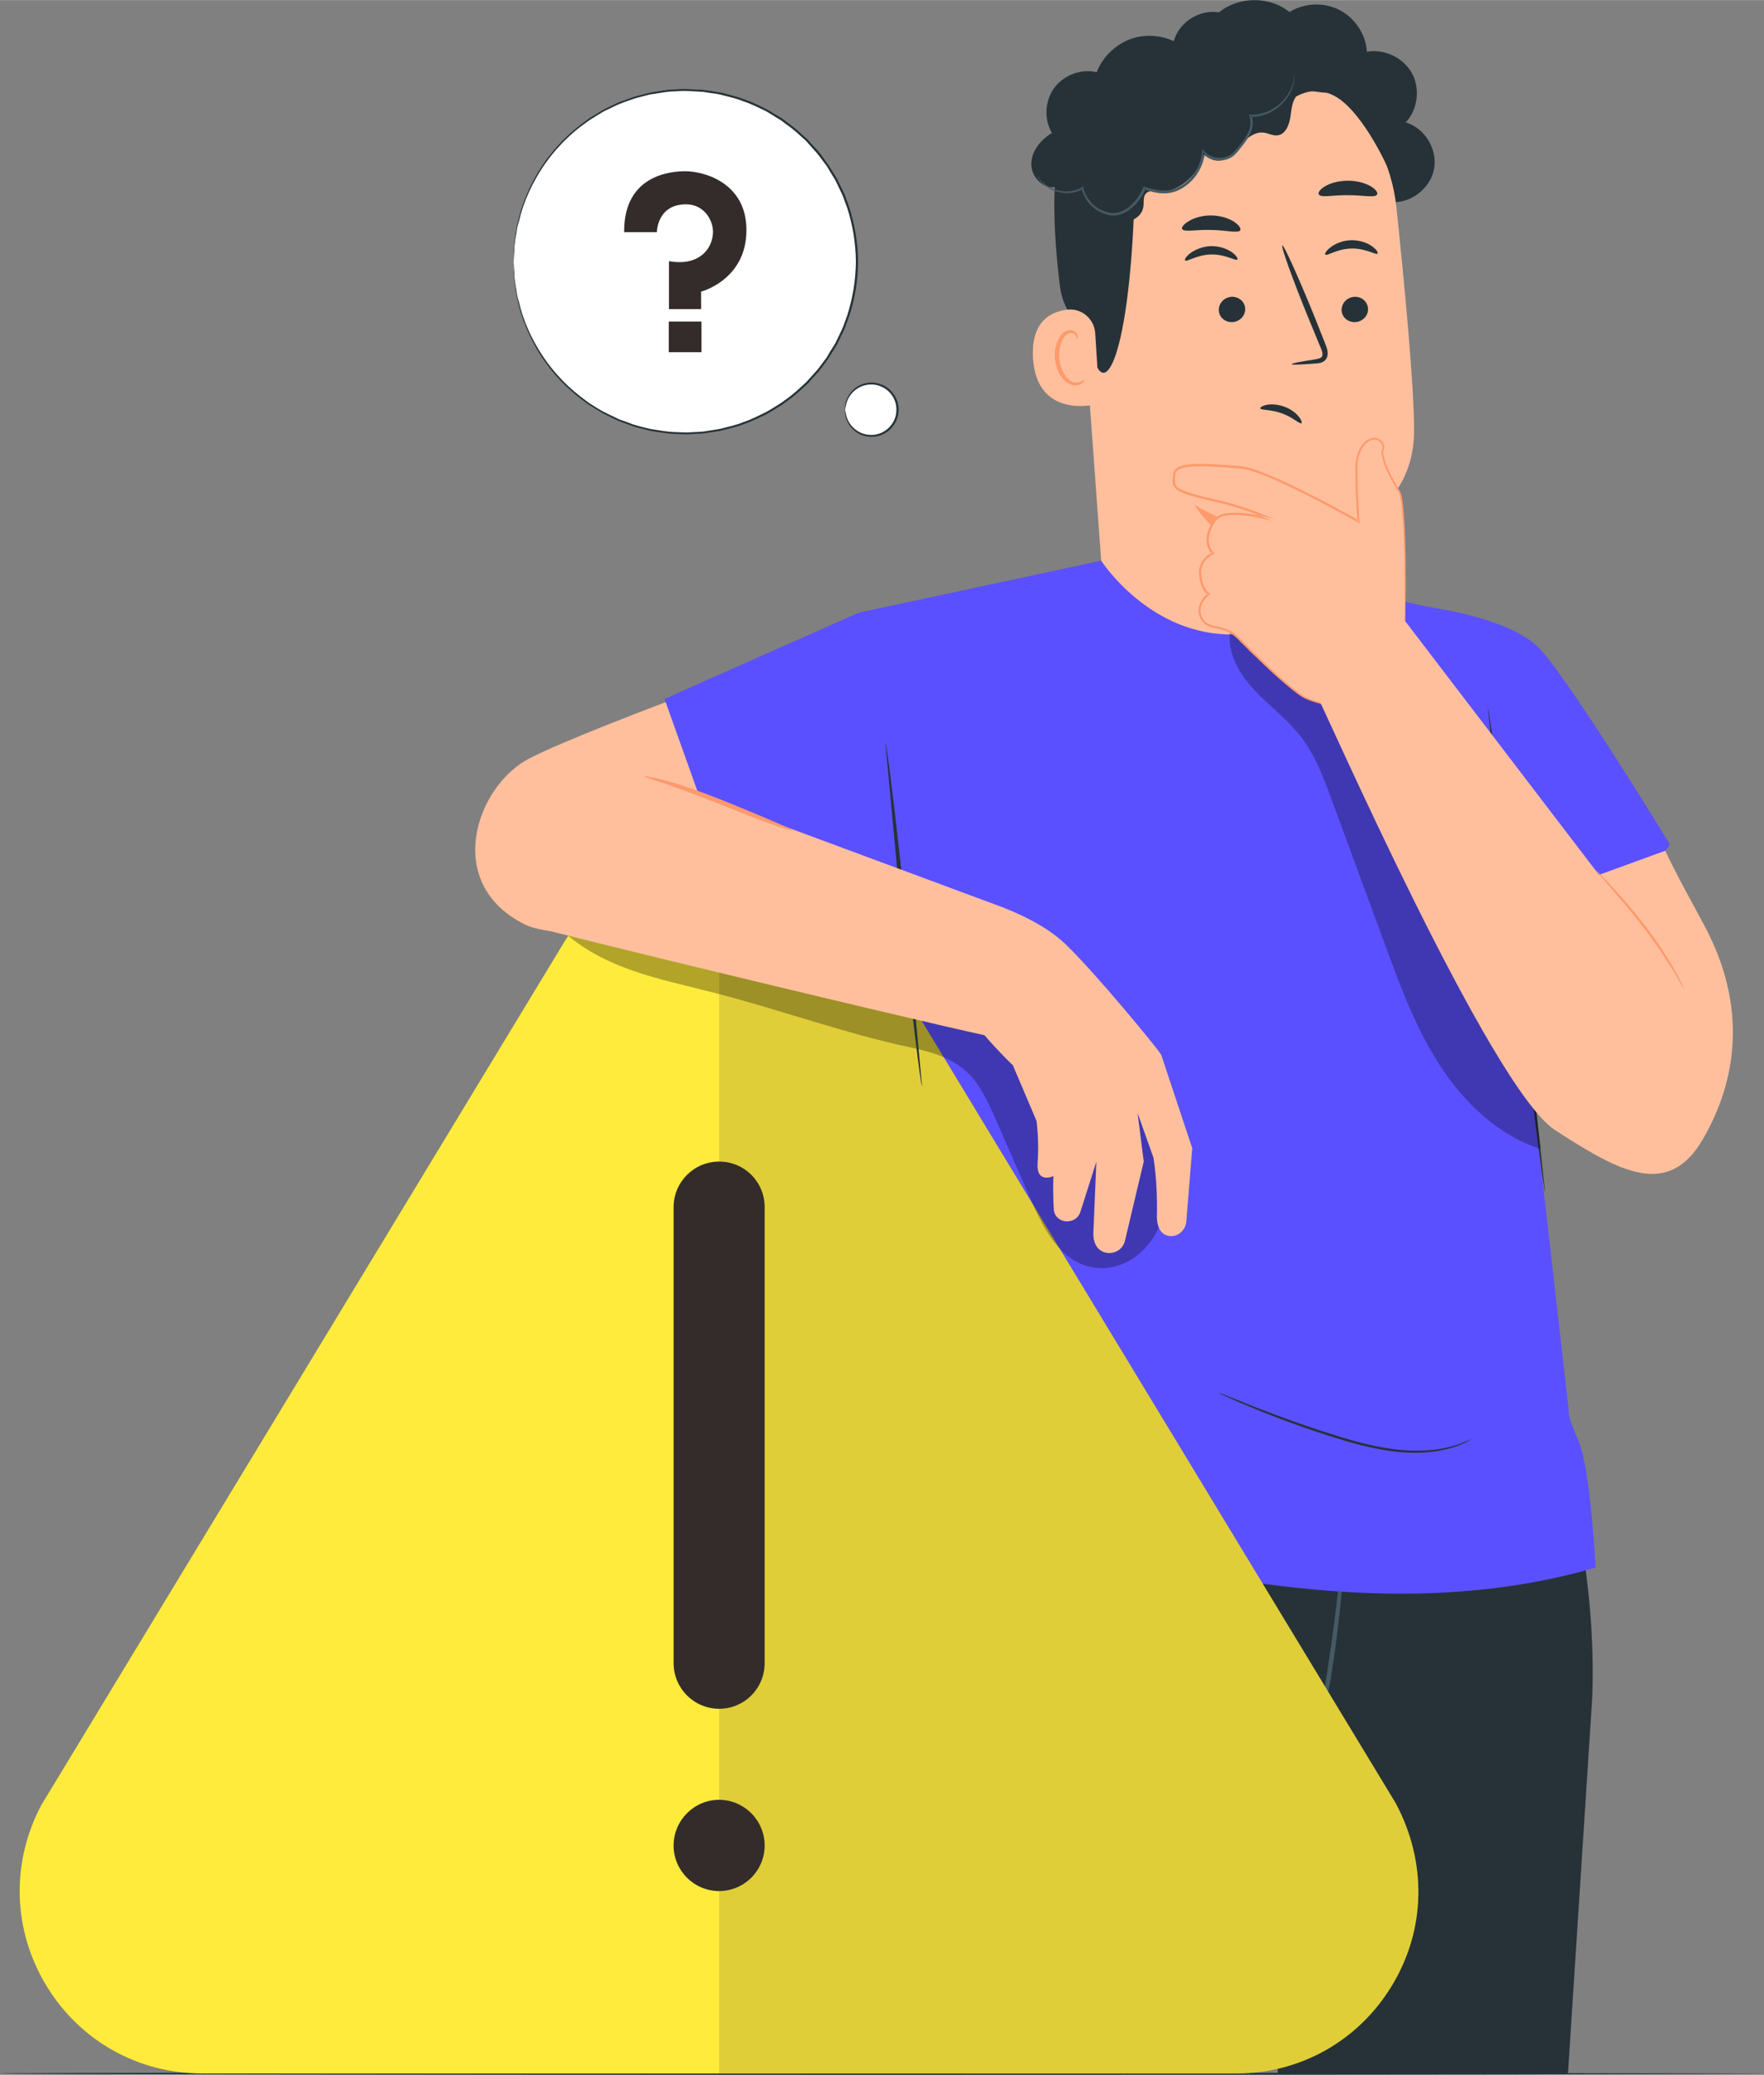 <svg xmlns="http://www.w3.org/2000/svg" width="814.368" height="957.984" viewBox="0 0 9493 11166" shape-rendering="geometricPrecision" image-rendering="optimizeQuality" fill-rule="evenodd" xmlns:v="https://vecta.io/nano"><rect x="0" y="0" width="9493" height="11166" fill="#808080" stroke="none"/><style><![CDATA[.K{fill:#263238}.L{fill:#ffbf9d}.M{fill:#ff9a6c}.N{fill-opacity:.302}]]></style><path d="M9493 11159c0 4-2126 7-4746 7-2622 0-4747-3-4747-7s2125-7 4747-7l4746 7z" class="K"/><circle transform="matrix(-.707 -.707 -.707 .707 3687.95 1407.88)" r="924" fill="#fff"/><path d="M2763 1408s1-5 2-15c0-10 1-25 3-44 0-10 1-20 1-32l6-39c3-14 5-29 7-45s8-33 13-50c16-72 49-156 102-246 53-89 130-182 234-261 13-9 26-19 40-29l43-27c15-8 29-19 45-26s32-15 48-23c8-4 16-7 24-11 8-3 17-6 26-10l51-18c18-6 36-10 54-15 19-4 37-11 56-12 38-6 77-14 116-14 20-1 40-3 60-2l61 3c10 1 21 1 31 2l31 5c20 3 41 5 61 10 41 11 83 19 123 36 41 13 80 33 120 52 19 11 38 23 57 35 9 6 19 11 28 17l27 21c38 25 70 57 105 88l46 52 12 13 11 14 21 28 21 28 18 30 19 31 9 15 8 16c10 22 21 43 31 65l25 68c30 92 46 190 47 290-1 99-17 197-47 290l-25 68-31 65-8 16-9 15-19 30-18 31-21 28-21 28-11 14-12 13-46 51c-34 31-67 63-104 89l-28 20c-9 7-19 12-28 18-19 12-38 24-57 34-40 19-79 40-120 53-40 17-82 25-123 36-20 4-41 7-61 10l-31 5c-10 1-21 1-31 2l-61 3c-20 0-40-2-60-2-39-1-78-8-116-14-19-2-37-8-56-12-18-5-36-9-54-15-17-6-34-13-51-19l-26-9-24-12c-16-7-32-15-48-23-16-7-30-17-45-25l-43-27c-14-10-27-20-40-30-104-79-181-172-234-261s-86-174-102-245c-5-18-11-34-13-50s-4-31-7-45l-6-39c0-12-1-23-1-32-2-19-3-34-3-44-1-10-2-15-2-15s0 5 1 15c0 10 1 25 1 44 1 10 1 20 2 32s3 25 5 39 4 29 7 45c1 17 7 33 11 51 16 72 49 157 101 248 53 90 130 184 235 264l40 30c14 9 29 18 44 27 15 8 29 19 45 26l48 24c8 3 16 7 24 11 9 3 18 7 26 10 17 6 35 12 52 19 18 6 37 10 55 15 19 4 37 11 56 13 39 5 78 13 118 14 20 0 40 2 60 2l62-3c10-1 21-1 31-2l31-5c21-3 42-5 63-10 41-11 83-19 124-36 41-13 81-34 121-53 20-11 39-23 58-35 9-6 20-11 29-18l27-20c38-26 71-58 106-90l47-52 12-13 11-14 21-28 21-29 19-31 19-30 9-16 8-16 32-66 25-69c31-93 47-192 48-293-1-101-18-200-48-294l-25-69-32-65-8-17-9-15-19-31-19-30-21-29-21-29-11-14-12-13c-16-17-32-34-47-52-35-31-68-63-106-89l-27-21c-9-7-20-12-29-18-20-11-38-24-58-34-40-20-80-40-121-54-41-16-83-25-124-36-21-4-42-6-63-10l-31-4c-10-2-21-2-31-2l-62-3c-20-1-40 1-60 2-40 0-79 8-118 14-19 2-37 9-56 13-18 5-37 9-55 15l-52 19-25 9c-9 4-17 8-25 12-16 8-32 16-48 23-16 8-30 18-45 27s-30 17-44 27l-40 30c-105 80-182 174-235 264-52 90-85 176-101 248-4 17-10 34-11 50-3 16-5 32-7 46s-4 26-5 38-1 23-2 33c0 19-1 34-1 44-1 10-1 15-1 15z" class="K"/><path d="M3359 1249h176s0-147 153-150c79-1 121 51 137 91 20 46 14 99-12 142-30 49-95 94-213 73v258h173v-94s244-63 244-331c0-257-231-317-329-317-76 0-332 19-329 328zm240 481h176v165h-176z" fill="#332c2b"/><path d="M4548 2204c0 78 63 142 141 142s141-64 141-142-63-141-141-141-141 63-141 141z" fill="#fff"/><path d="M4548 2204c1 0 1-12 7-33 5-21 20-52 51-75 31-24 81-37 129-19 24 9 47 25 63 47 17 23 26 51 26 80 0 30-9 58-26 80-16 23-39 39-63 48-48 18-98 5-129-19-31-23-46-54-51-75-6-21-6-34-7-34 0 0-1 3-1 9s1 15 3 26c5 22 18 55 51 81 32 26 85 41 138 22 26-9 51-27 68-51 19-24 29-55 29-87 0-31-10-62-29-86-17-25-42-42-68-51-53-19-106-4-138 22s-46 59-51 80c-2 12-3 20-3 26s1 9 1 9zm2934-1117c107 10 215-71 235-177 21-106-49-221-152-252 65-69 79-182 33-265s-148-132-242-115c-6-94-64-182-148-225-83-43-189-38-269 11-106-86-273-85-379 2-91-15-189 36-230 120-41 83-21 192 47 255l1105 646zm0 0h0 0z" class="K"/><path d="M6519 284l48-1c485-12 898 351 948 834 47 449 93 946 95 1187 6 500-492 590-492 590l56 599-1214-9-158-2175c-57-518 197-983 717-1025z" class="L"/><path d="M7118 2894s-348 26-689-177c0 0 203 364 701 307l-12-130z" class="M"/><path d="M7362 1660c3 37-28 70-67 73s-73-25-75-62c-2-38 28-71 67-74s73 25 75 63zm51-296c-8 10-63-29-140-27-77 1-132 42-141 33-4-5 5-22 29-40 23-18 64-37 112-38 48 0 89 16 112 34 24 17 33 34 28 38zm-712 296c2 37-28 70-67 73s-73-25-75-62c-2-38 28-71 67-74s73 25 75 63zm-42-264c-9 10-64-29-141-27-76 1-132 42-140 32-5-4 4-21 28-39s65-37 112-38c48 0 89 16 113 34 23 17 32 34 28 38zm292 563c-1-4 47-13 124-25 19-3 38-7 41-20 4-15-5-36-15-58l-61-148c-86-211-148-384-139-388 8-3 84 165 170 376l59 149c8 22 21 47 12 76-5 15-19 26-32 30-12 4-23 4-33 5-78 6-126 8-126 3zm-276-721c-10 19-76 0-157-1-81-3-149 14-157-6-3-9 11-27 39-43 29-17 73-30 121-29 49 1 92 16 119 33 27 18 39 36 35 46zm735-190c-16 17-80 1-156 2-76-2-141 15-156-3-7-9 3-27 31-44 27-17 73-31 126-31 52 0 98 15 125 32s37 35 30 44zm52-159s-140-310-292-379c-185-84-259 118-434 73-175-44-352-125-527 14-191 152-97 253-104 475-28 900-186 1158-243 736-6-47-136-80-159-276-31-254-48-562 5-744 44-153 128-260 281-379 241-189 578-201 807-183 230 18 677 271 666 663z" class="K"/><path d="M5894 1793c-5-77-73-136-150-127-93 11-195 66-185 259 19 341 358 252 358 242 0-7-14-231-23-374z" class="L"/><path d="M5836 2043c-2-1-6 4-16 9-9 5-26 9-44 4-37-11-70-67-75-128-3-31 2-61 12-87 9-25 24-43 42-48s31 5 36 15c5 9 3 16 5 16 1 1 7-6 3-20-1-6-6-14-14-20-9-7-21-9-34-7-26 3-48 29-59 56-12 28-18 62-15 96 6 69 45 132 95 143 24 5 44-3 54-12s11-17 10-17z" class="M"/><path d="M5885 1131c45 29 93 60 146 64 54 4 114-28 122-82 4-23-3-51 12-70 18-22 53-16 82-14 99 9 213-104 236-201 26 37 82 47 120 22 37-26 51-40 80-75s71-67 116-62c26 3 50 18 75 15 45-5 65-58 71-103 6-44 10-97 47-122 35-23 81-11 122-6 42 5 95-6 105-46 5-22-5-44-17-62-55-83-172-117-263-78-36-112-144-197-261-207-118-9-238 57-292 162-73-64-179-89-274-65-94 24-175 96-210 187-83-20-177 15-228 84s-57 169-13 243c-61 37-112 99-111 170 0 70 71 139 138 119-26 56-2 130 52 159 54 30 130 10 163-42l-18 10zm0 0h0 0z" class="K"/><path d="M6966 411c1 0 1 2 1 7-1 4-1 10-2 18-3 16-9 39-23 66-15 27-38 58-74 83-35 25-84 45-139 43l5-8c12 29 9 64-4 95-14 31-35 58-57 85-11 13-21 28-37 40s-35 19-54 22c-38 5-82-5-111-37l13-4c-7 68-44 137-105 180-32 24-71 39-111 39-40 1-77-10-111-22l9-4c-18 43-45 80-79 107-33 28-77 45-118 36-81-16-136-81-148-144l8 3c-40 23-83 26-117 20-35-5-63-20-83-34-20-15-32-31-39-41-7-11-10-18-9-18 1-1 12 26 51 54 20 13 47 26 81 31 33 5 74 1 110-21l7-4 1 8c12 58 65 120 140 133 37 8 76-7 108-33 31-26 57-62 73-102l3-6 6 2c34 11 70 21 107 20 36 0 72-13 103-36 57-41 91-105 98-170l2-16 11 12c24 27 64 38 98 33 17-3 34-9 48-19 13-9 23-24 35-37 22-27 43-53 55-82 13-29 15-59 6-86l-3-8 8 1c52 2 99-16 133-40 36-23 59-52 74-78 30-52 28-88 30-88z" fill="#455a64"/><path d="M8430 7936l-3264-123-118 1111-130 2228 1665 7c1-9 208-1253 208-1253l94-24-9 1277h1562l131-2028c23-660-139-1195-139-1195z" class="K"/><path d="M6674 9214c-1 2 16 11 49 25s81 35 146 45c32 4 69 4 107-4 38-9 78-26 109-59 32-32 52-76 63-121 12-46 18-93 25-141 29-193 47-368 56-495 5-64 7-116 9-151 1-36 0-56-1-56-2 0-5 20-9 55l-16 150c-14 127-34 301-63 494-15 94-23 191-80 250-56 57-138 67-198 60-62-6-111-25-144-36-34-11-53-17-53-16zm311-913c0-1-8-5-24-6-17 0-41 6-64 24s-46 50-46 92 35 82 79 96c43 15 95 3 120-31 26-34 26-73 18-101s-24-48-37-57c-14-9-23-10-23-9-3 3 33 18 43 70 5 25 2 58-18 83s-59 34-95 22-63-42-64-74c-2-32 16-61 34-78 39-36 77-26 77-31zm-1819 556c0 2 14 3 40 4 26 2 63 1 109-3 92-8 218-36 346-96s229-140 294-206c32-33 57-61 72-82s23-32 21-33c-3-3-38 41-105 102-67 62-168 138-293 197s-247 89-337 101-147 12-147 16z" fill="#455a64"/><g fill="#5b50ff"><path d="M8495 7755c-64-145-52-159-52-159l-181-1588-174-1544-142-1143-816-175s-94 260-489 268c-454 9-715-397-715-397l-1305 280 491 3367 59 907s-98 146-98 304c0 157-6 262-6 262 1211 333 2414 621 3520 299 0 0-28-535-92-681z"/><path d="M7648 3261s471 53 638 230 701 1054 701 1054l-776 1060-359-490-204-1854z"/></g><path d="M8007 3810c7-1 81 582 166 1301l142 1304c-7 1-81-582-166-1301l-142-1304z" class="K"/><path d="M6619 3400c-14 115 50 226 129 311s174 154 246 245c83 104 130 231 175 355l287 779c82 223 165 449 296 648 130 200 314 373 540 446l-172-1462-908-1461-593 139z" class="N"/><path d="M7560 3412c0-18 14-696-31-769-45-74-82-143-91-212 0 0 25-40-20-65s-117 36-119 145c-1 109 11 295 11 295s-499-284-636-292-343-33-354 33-1 82 70 107c72 25 186 43 298 81 112 37 163 63 163 63s-255-75-311 0-49 143-13 179c0 0-76 32-68 115 8 84 45 104 45 104s-75 57-39 130c36 72 120 26 199 108 80 82 277 274 354 317 76 43 250 60 250 60l292-399z" class="L"/><path d="M7560 3412l-5 7c-3 5-8 12-14 20l-56 78-214 296-1 2h-2c-35-4-71-9-108-16s-76-16-115-31c-19-7-38-17-56-30-17-12-34-26-51-40-34-28-68-58-103-90l-105-100c-17-18-35-35-53-53-18-19-35-36-58-49-22-12-47-19-73-24-25-6-55-12-74-36-19-22-27-53-20-82 8-29 26-53 48-72l1 10c-20-14-29-34-37-55-7-21-11-42-12-65 0-22 6-46 20-65 13-20 31-35 53-45l-2 10c-32-32-37-83-22-124 7-21 17-40 30-58 6-9 15-19 25-24 11-6 21-9 32-12 44-9 89-5 133 0 44 6 88 16 132 28l-5 12c-65-30-136-56-209-78-72-21-148-35-224-57-27-8-54-16-79-32-13-9-23-23-25-39-2-15 0-29 1-43 2-6 2-15 7-22a46.21 46.21 0 0 1 17-17c13-7 27-11 41-14 28-5 55-6 83-6 55 0 108 4 162 8 26 2 53 3 80 8 13 3 26 7 39 10l37 13c98 38 190 83 279 128s174 91 256 137l-8 6c-7-107-13-210-10-309 4-50 22-101 64-130 10-6 22-11 35-12 13 0 26 5 35 12 10 8 18 19 20 31 2 13-1 25-7 36l1-3c11 75 49 141 84 200 4 7 9 15 12 24 3 8 4 17 6 25 3 17 5 34 7 50 3 33 5 65 7 96 6 123 6 229 6 316s-2 154-3 200c0 23-1 40-1 52-1 12-1 18-1 18s-1-6-1-18v-52-200c-1-87-1-193-8-316-2-31-4-62-8-95-1-16-4-33-7-49-3-17-6-32-17-46-35-60-74-125-86-204v-1l1-2c4-9 7-19 5-29-1-10-8-18-16-24-17-15-40-12-59 0-37 26-55 74-58 121-3 98 4 201 10 308l1 11-10-5c-81-46-167-92-255-137-89-45-181-90-278-127l-37-12c-13-4-25-8-38-10-24-5-52-6-78-8-53-4-107-8-161-8-27 0-54 1-81 6-25 5-54 14-54 42-1 13-3 27-1 39 2 13 9 23 19 30 22 14 50 22 76 31 74 21 151 35 224 57s144 47 211 78l-5 12c-43-12-86-21-129-27-44-6-88-9-129-1-20 5-39 13-50 31-12 17-22 35-28 55-14 38-9 83 19 111l6 6-8 4c-19 9-37 23-48 40-12 18-18 38-18 59 1 21 5 42 11 61 7 19 18 38 32 48l7 5-7 5c-20 17-37 40-44 65-6 26 1 53 17 73s43 26 69 32 52 12 76 26c23 13 42 32 60 50 17 18 35 36 53 54l104 100c34 31 68 62 102 90 34 27 66 56 104 69 38 15 77 24 114 31s72 12 107 16l-4 2 217-293 57-77c7-9 12-15 15-20 4-5 6-7 6-7z" class="M"/><path d="M9179 4994c-50-96-162-294-217-416l-357 130-1044-1367c-32 0-472 407-472 407 19 20 931 2108 1280 2334s609 370 796 47 234-715 14-1135z" class="L"/><path d="M9063 5321c-1 1-7-9-17-26-10-18-25-43-43-73-38-62-93-145-159-231-67-87-132-163-179-217l-56-64c-13-16-20-24-20-25 1-1 9 7 24 21 14 14 34 35 59 62 49 53 115 127 182 215 67 87 121 171 156 234 18 31 32 57 40 75 9 19 13 29 13 29z" class="M"/><path d="M7004 2277c-9 7-46-32-106-53-60-22-113-16-116-27-1-5 12-14 36-19 23-4 58-3 93 10 35 12 62 34 78 53 15 19 19 33 15 36zm914 5469s-4 3-13 7c-8 4-20 12-37 18-33 15-84 31-148 40s-142 10-226-1c-85-11-177-32-271-61-188-57-355-120-474-169-59-24-107-45-140-60-15-7-28-13-38-17-8-5-12-7-12-7 0-1 5 1 14 4l38 15 142 57c119 46 286 108 474 165 93 28 184 50 268 61 84 12 161 11 224 4 64-8 113-23 147-35 33-14 51-22 52-21z" class="K"/><path d="M6652 11159H1089c-348 0-663-178-842-477-179-298-188-659-25-967l2808-4635c179-296 493-473 840-473s661 177 840 474l2801 4623c170 319 161 680-18 978-179 299-493 477-841 477z" fill="#ffeb3b"/><g fill="#332c2b"><path d="M6652 11159c348 0 662-178 841-477 179-298 188-659 18-978L4710 5081c-179-297-493-474-840-474v6552h2782 0z" fill-opacity=".149"/><path d="M3870 9196c-135 0-245-110-245-246V6496c0-135 110-245 245-245 136 0 245 109 245 245v2454c0 136-109 246-245 246zm0 981c-135 0-245-110-245-245s110-246 245-246 245 111 245 246-110 245-245 245z"/></g><path d="M4509 3440s-1285 452-1656 639c-290 146-474 675-28 896 333 165 2136-150 2136-150l-452-1385z" class="L"/><path d="M4621 3297l-1045 464 378 1058 1136 160z" fill="#5b50ff"/><path d="M6280 6264c-11-97-36-189-72-277-170-425-570-715-1025-767l-2196-249c239 244 551 292 881 378 331 86 687 214 1020 285 108 23 218 51 302 123 81 69 126 170 169 268l191 436c72 165 169 352 364 363 78 4 156-25 216-76 141-122 171-310 150-484z" class="N"/><path d="M4765 3998c7 0 57 412 111 922l86 925c-7 1-57-412-111-922l-86-925z" class="K"/><path d="M6249 5676c-17-30-351-438-517-597-107-102-268-172-370-209l-1786-663-751 768c262 73 2035 500 2473 596 76 89 153 162 153 162l127 299s15 109 6 225c-9 117 85 72 85 72s-4 72 2 177v3c7 78 119 87 143 13l86-270-16 382c-1 25 3 45 11 62 33 72 141 59 159-19l101-426-33-261 85 239s23 127 19 306c-2 72 22 102 52 113 49 18 102-21 106-74l32-395-167-503z" class="L"/><path d="M3468 4178c1-4 48 4 123 25 75 20 176 55 286 99 109 43 207 85 278 115 71 31 115 50 114 53-2 3-48-10-121-36-72-26-172-65-281-109-109-43-209-80-281-105-73-25-119-39-118-42z" class="M"/></svg>